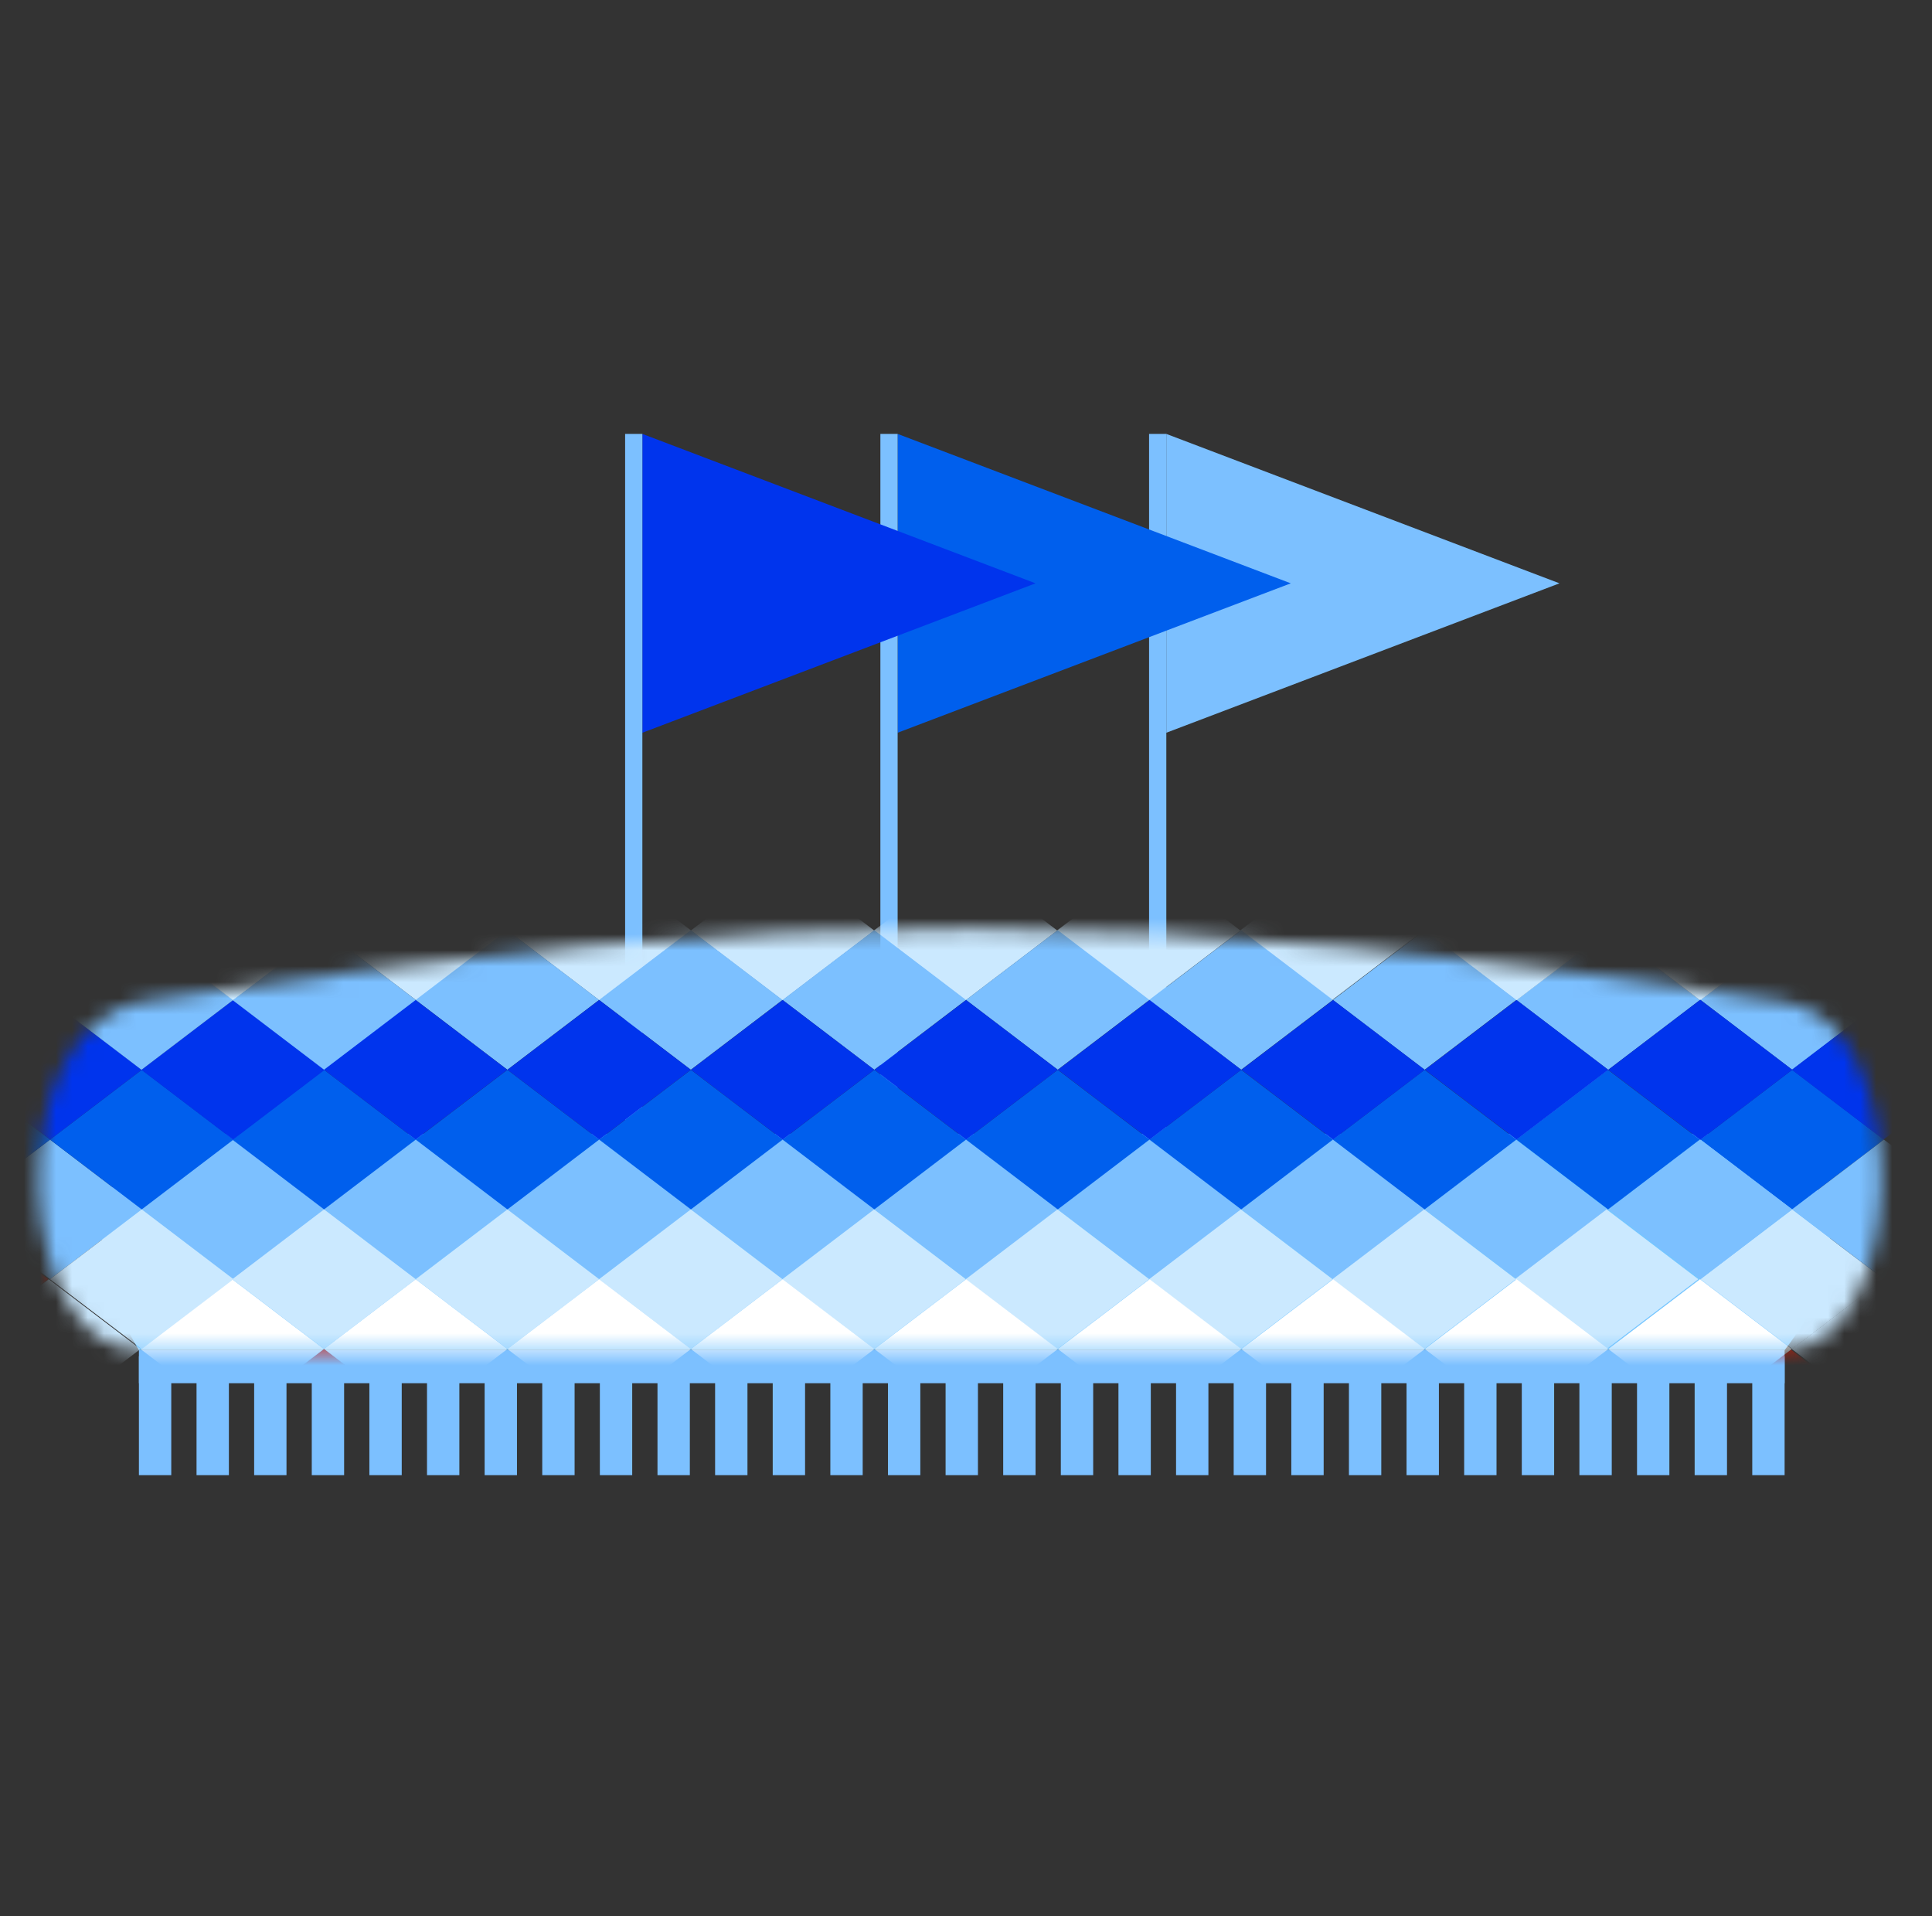 <svg width="121" height="120" viewBox="0 0 121 120" fill="none" xmlns="http://www.w3.org/2000/svg">
<rect x="0" y="0" width="121" height="120" fill="#333333" stroke="none"/>
<path d="M97.67 36.529L73.045 45.886L73.045 27.172L97.67 36.529Z" fill="#7CC0FF"/>
<rect x="71.966" y="27.172" width="1.08" height="53.201" fill="#7CC0FF"/>
<path d="M80.842 36.529L56.217 45.886L56.217 27.172L80.842 36.529Z" fill="#005FED"/>
<rect x="55.138" y="27.172" width="1.08" height="53.201" fill="#7CC0FF"/>
<path d="M64.856 36.529L40.231 45.886L40.231 27.172L64.856 36.529Z" fill="#0034ED"/>
<rect x="39.151" y="27.172" width="1.08" height="53.201" fill="#7CC0FF"/>
<rect x="8.7" y="84.935" width="2.026" height="7.442" fill="#7CC0FF"/>
<rect x="12.309" y="84.935" width="2.026" height="7.442" fill="#7CC0FF"/>
<rect x="15.917" y="84.935" width="2.026" height="7.442" fill="#7CC0FF"/>
<rect x="19.526" y="84.935" width="2.026" height="7.442" fill="#7CC0FF"/>
<rect x="23.134" y="84.935" width="2.026" height="7.442" fill="#7CC0FF"/>
<rect x="26.743" y="84.935" width="2.026" height="7.442" fill="#7CC0FF"/>
<rect x="30.352" y="84.935" width="2.026" height="7.442" fill="#7CC0FF"/>
<rect x="33.961" y="84.935" width="2.026" height="7.442" fill="#7CC0FF"/>
<rect x="37.569" y="84.935" width="2.026" height="7.442" fill="#7CC0FF"/>
<rect x="41.178" y="84.935" width="2.026" height="7.442" fill="#7CC0FF"/>
<rect x="44.787" y="84.935" width="2.026" height="7.442" fill="#7CC0FF"/>
<rect x="48.395" y="84.935" width="2.026" height="7.442" fill="#7CC0FF"/>
<rect x="52.004" y="84.935" width="2.026" height="7.442" fill="#7CC0FF"/>
<rect x="55.613" y="84.935" width="2.026" height="7.442" fill="#7CC0FF"/>
<rect x="59.222" y="84.935" width="2.026" height="7.442" fill="#7CC0FF"/>
<rect x="62.83" y="84.935" width="2.026" height="7.442" fill="#7CC0FF"/>
<rect x="66.439" y="84.935" width="2.026" height="7.442" fill="#7CC0FF"/>
<rect x="70.048" y="84.935" width="2.026" height="7.442" fill="#7CC0FF"/>
<rect x="73.656" y="84.935" width="2.026" height="7.442" fill="#7CC0FF"/>
<rect x="77.265" y="84.935" width="2.026" height="7.442" fill="#7CC0FF"/>
<rect x="80.874" y="84.935" width="2.026" height="7.442" fill="#7CC0FF"/>
<rect x="84.483" y="84.935" width="2.026" height="7.442" fill="#7CC0FF"/>
<rect x="88.091" y="84.935" width="2.026" height="7.442" fill="#7CC0FF"/>
<rect x="91.7" y="84.935" width="2.026" height="7.442" fill="#7CC0FF"/>
<rect x="95.309" y="84.935" width="2.026" height="7.442" fill="#7CC0FF"/>
<rect x="98.917" y="84.935" width="2.026" height="7.442" fill="#7CC0FF"/>
<rect x="102.526" y="84.935" width="2.026" height="7.442" fill="#7CC0FF"/>
<rect x="106.135" y="84.935" width="2.026" height="7.442" fill="#7CC0FF"/>
<rect x="109.743" y="84.935" width="2.026" height="7.442" fill="#7CC0FF"/>
<rect x="8.7" y="84.539" width="103.07" height="2.081" fill="#7CC0FF"/>
<path d="M8.692 70.996H111.779C115.564 76.42 115.589 79.494 111.779 84.539H8.692C5.647 79.33 5.581 76.366 8.692 70.996Z" fill="#75C5FF"/>
<mask id="mask0_1556_1656" style="mask-type:alpha" maskUnits="userSpaceOnUse" x="2" y="58" width="116" height="27">
<path d="M8.692 62.735C49.889 56.452 72.413 56.81 111.779 62.735C120.109 63.989 119.554 84.539 111.779 84.539H8.692C0.93 84.539 -0.262 64.784 8.692 62.735Z" fill="#E4F9FF"/>
</mask>
<g mask="url(#mask0_1556_1656)">
<path d="M14.621 71.364L20.367 75.736L14.621 80.107L8.875 75.736L14.621 71.364Z" fill="#7CC0FF"/>
<path d="M3.135 71.364L8.88 75.736L3.135 80.107L-2.611 75.736L3.135 71.364Z" fill="#7CC0FF"/>
<path d="M26.034 71.364L31.779 75.736L26.034 80.107L20.288 75.736L26.034 71.364Z" fill="#7CC0FF"/>
<path d="M37.525 71.364L43.271 75.736L37.525 80.107L31.779 75.736L37.525 71.364Z" fill="#7CC0FF"/>
<path d="M49.016 71.364L54.762 75.736L49.016 80.107L43.271 75.736L49.016 71.364Z" fill="#7CC0FF"/>
<path d="M60.507 71.364L66.253 75.736L60.507 80.107L54.762 75.736L60.507 71.364Z" fill="#7CC0FF"/>
<path d="M71.999 71.364L77.744 75.736L71.999 80.107L66.253 75.736L71.999 71.364Z" fill="#7CC0FF"/>
<path d="M83.49 71.364L89.236 75.736L83.49 80.107L77.744 75.736L83.49 71.364Z" fill="#7CC0FF"/>
<path d="M94.981 71.364L100.727 75.736L94.981 80.107L89.235 75.736L94.981 71.364Z" fill="#7CC0FF"/>
<path d="M100.621 66.992L106.367 71.364L100.621 75.736L94.876 71.364L100.621 66.992Z" fill="#75C5FF"/>
<path d="M112.242 66.992L117.987 71.364L112.242 75.736L106.496 71.364L112.242 66.992Z" fill="#005FED"/>
<path d="M100.72 58.254L106.466 62.626L100.72 66.998L94.974 62.626L100.72 58.254Z" fill="#7CC0FF"/>
<path d="M112.242 58.248L117.987 62.62L112.242 66.992L106.496 62.62L112.242 58.248Z" fill="#7CC0FF"/>
<path d="M100.621 75.736L106.367 80.107L100.621 84.479L94.876 80.107L100.621 75.736Z" fill="#CBE9FF"/>
<path d="M112.242 75.736L117.987 80.107L112.242 84.479L106.496 80.107L112.242 75.736Z" fill="#CBE9FF"/>
<path d="M112.113 84.479L117.858 88.851L112.113 93.223L106.367 88.851L112.113 84.479Z" fill="#DF1800"/>
<path d="M106.5 71.364L112.245 75.736L106.5 80.107L100.754 75.736L106.5 71.364Z" fill="#7CC0FF"/>
<path d="M117.989 71.364L123.734 75.736L117.989 80.107L112.243 75.736L117.989 71.364Z" fill="#7CC0FF"/>
<path d="M14.543 80.107L20.288 84.479L14.543 88.851L8.797 84.479L14.543 80.107Z" fill="white"/>
<path d="M3.052 80.107L8.797 84.479L3.052 88.851L-2.694 84.479L3.052 80.107Z" fill="#CBE9FF"/>
<path d="M26.034 80.107L31.779 84.479L26.034 88.851L20.288 84.479L26.034 80.107Z" fill="white"/>
<path d="M8.876 66.992L14.622 71.364L8.876 75.736L3.13 71.364L8.876 66.992Z" fill="#005FED"/>
<path d="M20.296 66.992L26.041 71.364L20.296 75.736L14.55 71.364L20.296 66.992Z" fill="#005FED"/>
<path d="M31.781 66.992L37.526 71.364L31.781 75.736L26.035 71.364L31.781 66.992Z" fill="#005FED"/>
<path d="M43.271 66.992L49.016 71.364L43.271 75.736L37.525 71.364L43.271 66.992Z" fill="#005FED"/>
<path d="M54.759 66.992L60.504 71.364L54.759 75.736L49.013 71.364L54.759 66.992Z" fill="#005FED"/>
<path d="M66.247 66.992L71.992 71.364L66.247 75.736L60.501 71.364L66.247 66.992Z" fill="#005FED"/>
<path d="M77.735 66.992L83.48 71.364L77.735 75.736L71.989 71.364L77.735 66.992Z" fill="#005FED"/>
<path d="M89.222 66.992L94.968 71.364L89.222 75.736L83.477 71.364L89.222 66.992Z" fill="#005FED"/>
<path d="M100.711 66.992L106.456 71.364L100.711 75.736L94.965 71.364L100.711 66.992Z" fill="#005FED"/>
<path d="M8.878 75.736L14.623 80.107L8.878 84.479L3.132 80.107L8.878 75.736Z" fill="#CBE9FF"/>
<path d="M20.296 75.736L26.041 80.107L20.296 84.479L14.55 80.107L20.296 75.736Z" fill="#CBE9FF"/>
<path d="M31.779 75.736L37.525 80.107L31.779 84.479L26.034 80.107L31.779 75.736Z" fill="#CBE9FF"/>
<path d="M43.263 75.736L49.008 80.107L43.263 84.479L37.517 80.107L43.263 75.736Z" fill="#CBE9FF"/>
<path d="M54.746 75.736L60.492 80.107L54.746 84.479L49.001 80.107L54.746 75.736Z" fill="#CBE9FF"/>
<path d="M66.23 75.736L71.976 80.107L66.23 84.479L60.484 80.107L66.23 75.736Z" fill="#CBE9FF"/>
<path d="M77.713 75.736L83.459 80.107L77.713 84.479L71.968 80.107L77.713 75.736Z" fill="#CBE9FF"/>
<path d="M89.197 75.736L94.943 80.107L89.197 84.479L83.451 80.107L89.197 75.736Z" fill="#CBE9FF"/>
<path d="M20.296 84.479L26.041 88.851L20.296 93.223L14.55 88.851L20.296 84.479Z" fill="#DF1800"/>
<path d="M-2.609 66.992L3.136 71.364L-2.609 75.735L-8.355 71.364L-2.609 66.992Z" fill="#005FED"/>
<path d="M-2.722 75.736L3.024 80.107L-2.722 84.479L-8.468 80.107L-2.722 75.736Z" fill="#DF1800"/>
<path d="M37.525 80.107L43.271 84.479L37.525 88.851L31.779 84.479L37.525 80.107Z" fill="white"/>
<path d="M49.016 80.107L54.762 84.479L49.016 88.851L43.271 84.479L49.016 80.107Z" fill="white"/>
<path d="M60.507 80.107L66.253 84.479L60.507 88.851L54.762 84.479L60.507 80.107Z" fill="white"/>
<path d="M71.999 80.107L77.744 84.479L71.999 88.851L66.253 84.479L71.999 80.107Z" fill="white"/>
<path d="M83.49 80.107L89.236 84.479L83.49 88.851L77.744 84.479L83.49 80.107Z" fill="white"/>
<path d="M94.981 80.107L100.727 84.479L94.981 88.851L89.235 84.479L94.981 80.107Z" fill="white"/>
<path d="M106.472 80.107L112.218 84.479L106.472 88.851L100.727 84.479L106.472 80.107Z" fill="white"/>
<path d="M117.963 80.107L123.709 84.479L117.963 88.851L112.218 84.479L117.963 80.107Z" fill="#CBE9FF"/>
<path d="M14.595 62.62L20.341 66.992L14.595 71.364L8.85 66.992L14.595 62.62Z" fill="#0034ED"/>
<path d="M3.139 62.62L8.885 66.992L3.139 71.364L-2.606 66.992L3.139 62.62Z" fill="#0034ED"/>
<path d="M8.861 58.248L14.606 62.62L8.861 66.992L3.115 62.62L8.861 58.248Z" fill="#7CC0FF"/>
<path d="M14.606 53.901L20.351 58.273L14.606 62.645L8.86 58.273L14.606 53.901Z" fill="#CBE9FF"/>
<path d="M26.073 53.901L31.819 58.273L26.073 62.645L20.328 58.273L26.073 53.901Z" fill="#CBE9FF"/>
<path d="M37.541 53.901L43.286 58.273L37.541 62.645L31.795 58.273L37.541 53.901Z" fill="#CBE9FF"/>
<path d="M49.008 53.901L54.754 58.273L49.008 62.645L43.263 58.273L49.008 53.901Z" fill="#CBE9FF"/>
<path d="M60.476 53.901L66.221 58.273L60.476 62.645L54.73 58.273L60.476 53.901Z" fill="#CBE9FF"/>
<path d="M71.943 53.901L77.689 58.273L71.943 62.645L66.198 58.273L71.943 53.901Z" fill="#CBE9FF"/>
<path d="M83.411 53.901L89.156 58.273L83.411 62.645L77.665 58.273L83.411 53.901Z" fill="#CBE9FF"/>
<path d="M94.962 53.909L100.707 58.281L94.962 62.653L89.216 58.281L94.962 53.909Z" fill="#CBE9FF"/>
<path d="M106.482 53.901L112.228 58.273L106.482 62.645L100.737 58.273L106.482 53.901Z" fill="#CBE9FF"/>
<path d="M20.324 58.266L26.07 62.638L20.324 67.01L14.579 62.638L20.324 58.266Z" fill="#7CC0FF"/>
<path d="M31.777 58.248L37.522 62.62L31.777 66.992L26.031 62.62L31.777 58.248Z" fill="#7CC0FF"/>
<path d="M43.266 58.248L49.011 62.62L43.266 66.992L37.52 62.62L43.266 58.248Z" fill="#7CC0FF"/>
<path d="M54.755 58.248L60.501 62.62L54.755 66.992L49.009 62.62L54.755 58.248Z" fill="#7CC0FF"/>
<path d="M66.244 58.248L71.99 62.62L66.244 66.992L60.498 62.62L66.244 58.248Z" fill="#7CC0FF"/>
<path d="M77.733 58.248L83.479 62.62L77.733 66.992L71.987 62.62L77.733 58.248Z" fill="#7CC0FF"/>
<path d="M89.222 58.248L94.968 62.62L89.222 66.992L83.477 62.62L89.222 58.248Z" fill="#7CC0FF"/>
<path d="M26.034 62.62L31.779 66.992L26.034 71.364L20.288 66.992L26.034 62.62Z" fill="#0034ED"/>
<path d="M37.525 62.62L43.271 66.992L37.525 71.364L31.779 66.992L37.525 62.62Z" fill="#0034ED"/>
<path d="M49.016 62.62L54.762 66.992L49.016 71.364L43.271 66.992L49.016 62.62Z" fill="#0034ED"/>
<path d="M60.507 62.62L66.253 66.992L60.507 71.364L54.762 66.992L60.507 62.62Z" fill="#0034ED"/>
<path d="M71.999 62.62L77.744 66.992L71.999 71.364L66.253 66.992L71.999 62.62Z" fill="#0034ED"/>
<path d="M83.49 62.62L89.236 66.992L83.49 71.364L77.744 66.992L83.49 62.62Z" fill="#0034ED"/>
<path d="M94.981 62.62L100.727 66.992L94.981 71.364L89.235 66.992L94.981 62.62Z" fill="#0034ED"/>
<path d="M106.488 62.605L112.255 66.993L106.488 71.381L100.722 66.993L106.488 62.605Z" fill="#0034ED"/>
<path d="M117.963 62.62L123.709 66.992L117.963 71.364L112.218 66.992L117.963 62.62Z" fill="#0034ED"/>
</g>
</svg>
